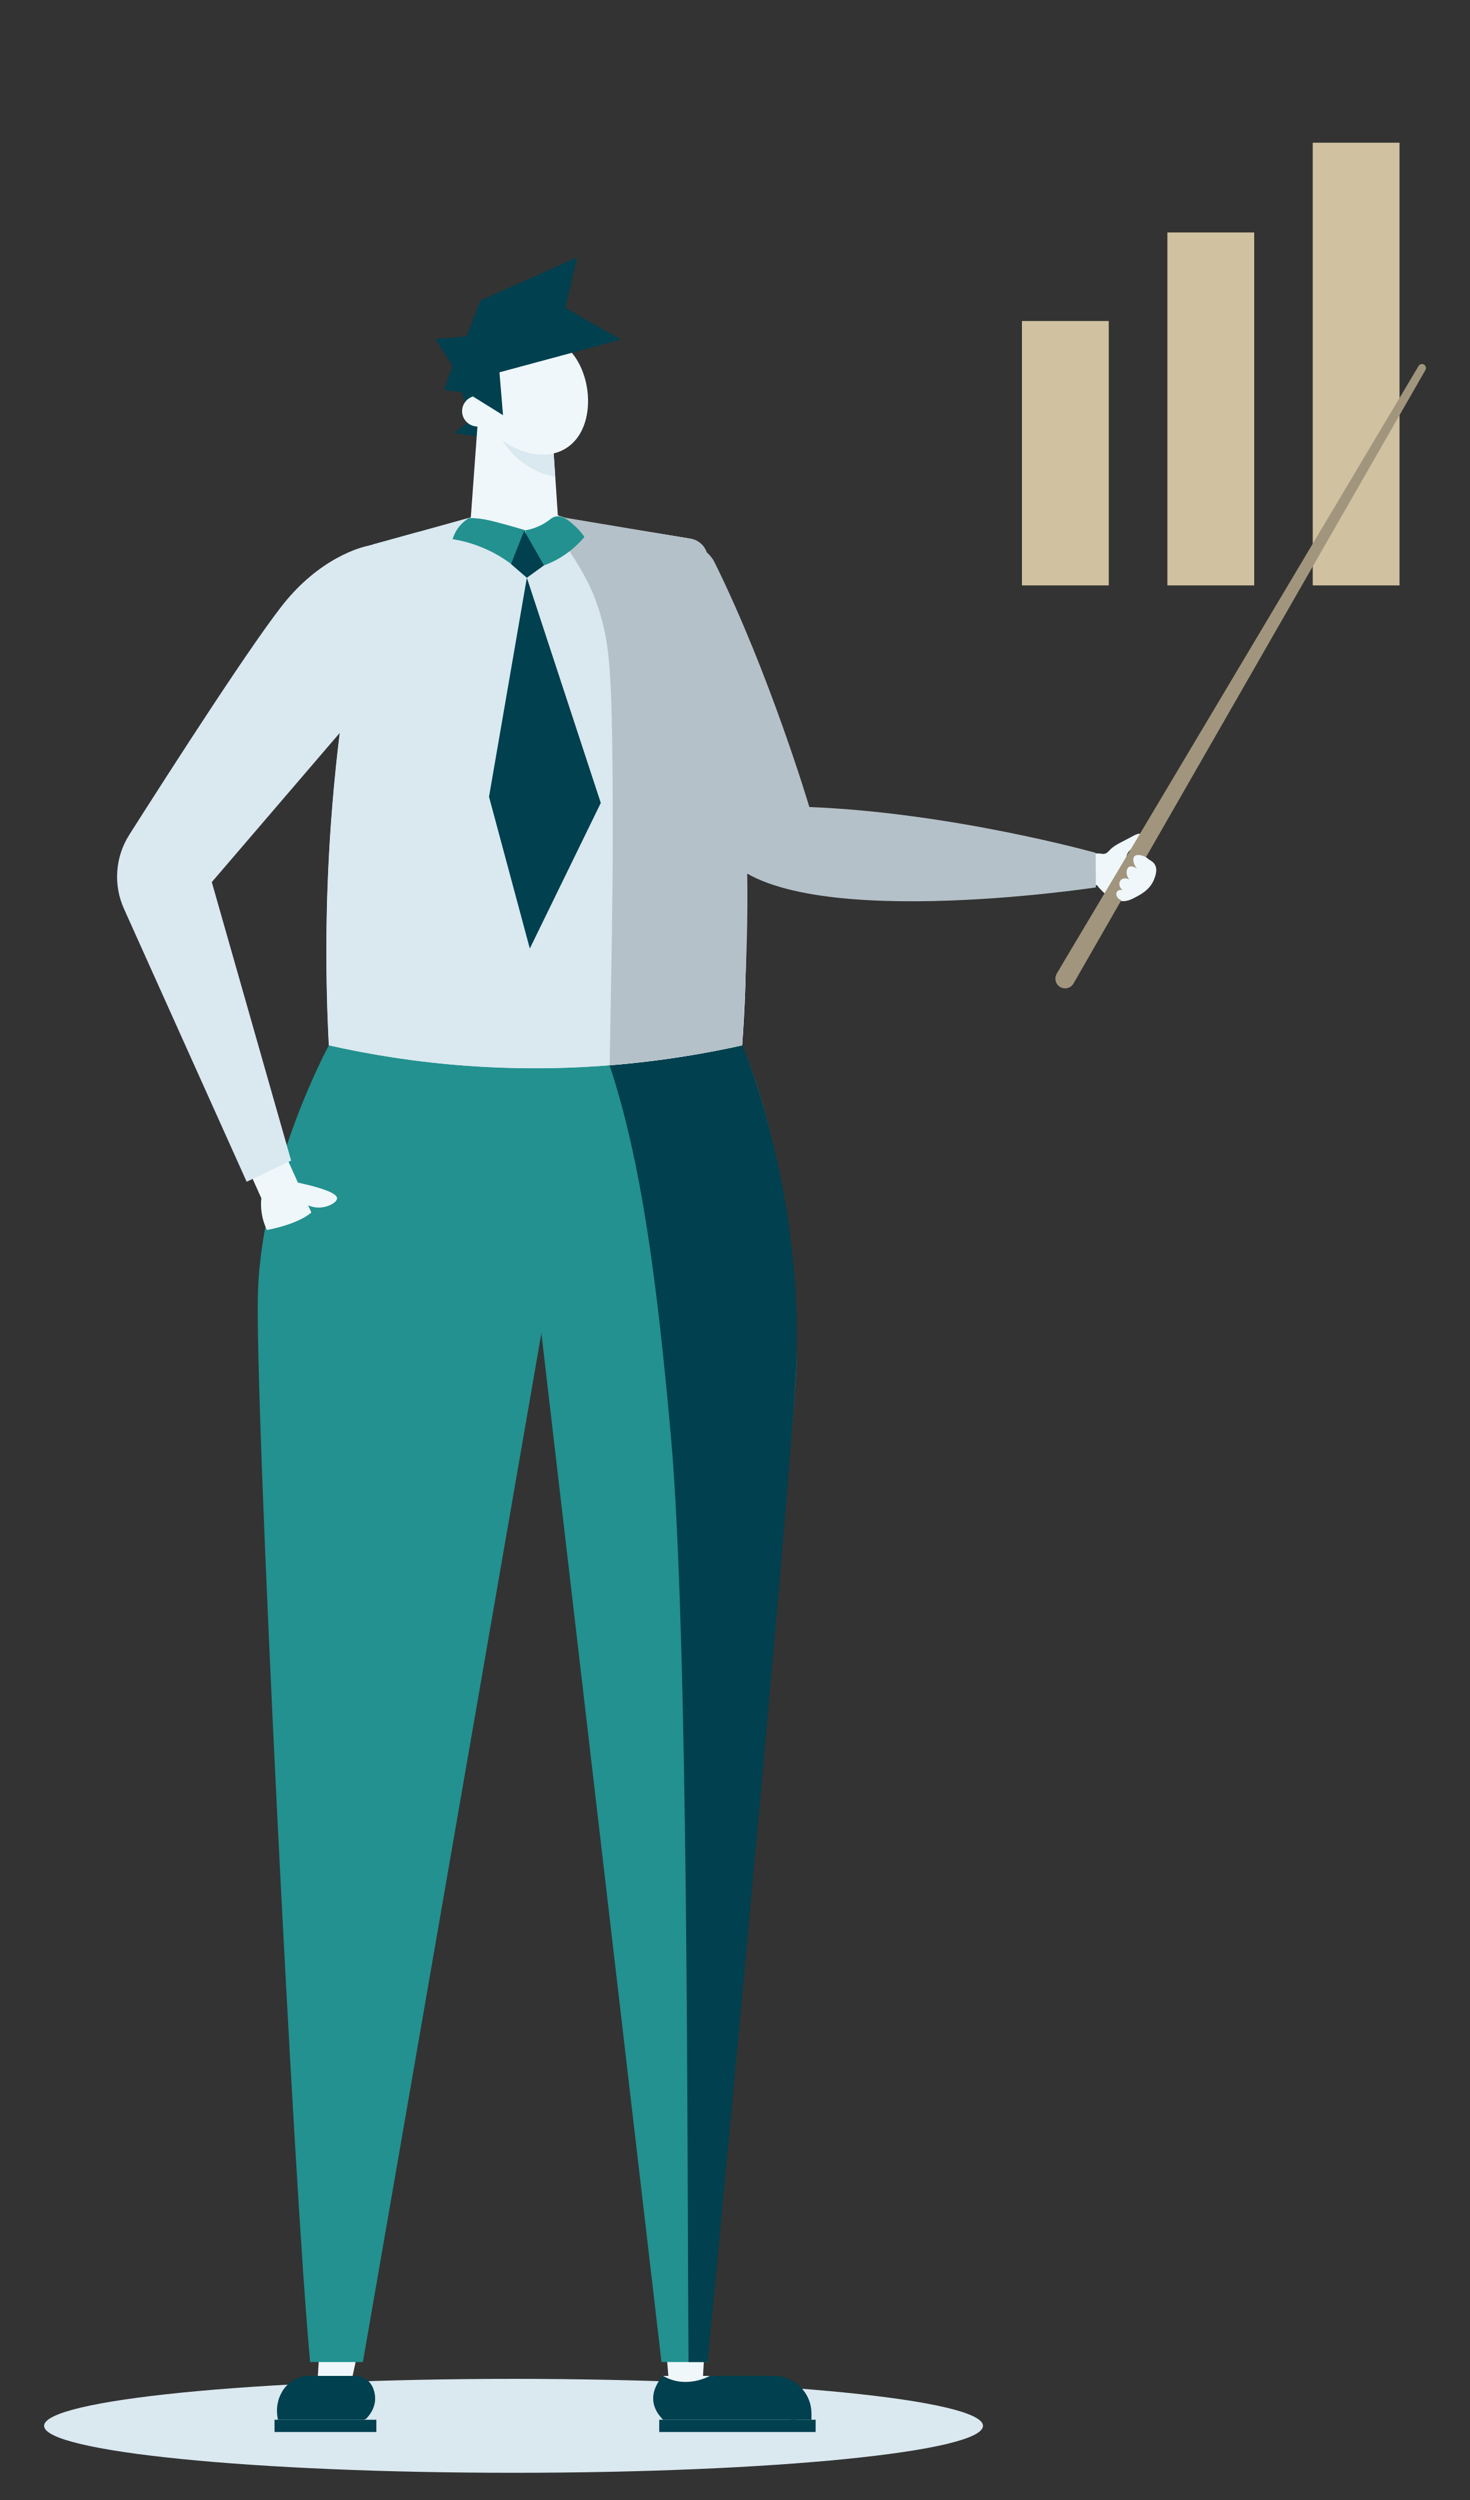 <svg width="120" height="204" viewBox="0 0 120 204" fill="none" xmlns="http://www.w3.org/2000/svg">
<rect x="0" y="0" width="120" height="204" fill="#333333" stroke="none"/>
<g clip-path="url(#clip0_875_1255)">
<path d="M37.527 31.258L38.329 34.368L37.086 35.324L39.245 35.664L39.614 31.974L37.527 31.258Z" fill="#00404F"/>
<path d="M90.511 26.194H83.425V47.769H90.511V26.194Z" fill="#D0C1A0"/>
<path d="M102.383 18.969H95.297V47.77H102.383V18.969Z" fill="#D0C1A0"/>
<path d="M114.248 11.645H107.162V47.77H114.248V11.645Z" fill="#D0C1A0"/>
<path d="M88.147 72.065C88.367 72.086 88.594 72.108 88.814 72.129C89.063 72.15 89.311 72.178 89.553 72.235C89.673 72.398 90.653 73.666 91.853 73.524C92.194 73.482 92.464 73.34 92.776 73.17C93.16 72.965 93.877 72.582 94.196 71.789C94.296 71.541 94.516 71.003 94.289 70.578C93.998 70.032 93.025 69.813 91.938 70.181C91.931 69.848 92.024 69.529 92.3 69.331C92.471 69.21 92.67 69.14 92.854 69.048C93.039 68.956 93.231 68.835 93.323 68.651C93.415 68.467 93.394 68.205 93.216 68.091C93.025 67.964 92.769 68.07 92.563 68.183C92.215 68.368 91.867 68.545 91.519 68.729C91.207 68.892 90.895 69.062 90.646 69.31C90.525 69.43 90.412 69.579 90.256 69.643C90.114 69.699 89.957 69.678 89.801 69.65C89.403 69.593 87.877 69.791 87.479 69.735C87.323 70.585 88.303 71.208 88.147 72.058V72.065Z" fill="#EFF7FA"/>
<path d="M86.258 79.453L115.803 29.863C115.896 29.714 116.088 29.658 116.244 29.75C116.4 29.842 116.45 30.033 116.364 30.189L87.635 80.253C87.415 80.636 86.925 80.763 86.549 80.544C86.166 80.324 86.045 79.835 86.265 79.453H86.258Z" fill="#A1957D"/>
<path d="M94.296 71.038C94.253 70.875 94.019 70.096 93.344 69.855C93.273 69.827 92.805 69.664 92.606 69.876C92.436 70.06 92.492 70.485 92.819 70.882C92.592 70.712 92.315 70.648 92.151 70.748C91.931 70.889 91.86 71.364 92.194 71.782C91.946 71.612 91.633 71.654 91.477 71.831C91.299 72.044 91.349 72.448 91.669 72.639C91.47 72.575 91.264 72.639 91.172 72.78C91.051 72.972 91.186 73.213 91.306 73.326C91.306 73.326 91.477 73.496 91.825 73.489C92.634 73.475 94.154 71.25 94.303 71.038H94.296Z" fill="#EFF7FA"/>
<path d="M50.925 48.903C50.925 48.903 54.071 62.729 59.105 69.671C63.919 76.301 89.46 72.412 89.46 72.412L89.446 69.593C89.446 69.593 77.751 66.314 66.071 65.853C66.071 65.853 62.847 55.016 58.346 45.914C57.529 44.256 55.278 43.959 54.057 45.347L50.932 48.896L50.925 48.903Z" fill="#B5C1C8"/>
<path d="M41.922 201.78C63.087 201.78 80.244 200.065 80.244 197.948C80.244 195.832 63.087 194.116 41.922 194.116C20.757 194.116 3.6 195.832 3.6 197.948C3.6 200.065 20.757 201.78 41.922 201.78Z" fill="#DAE8F0"/>
<path d="M54.121 194.903H58.339V193.876H54.121V194.903Z" fill="#EFF7FA"/>
<path d="M54.135 193.869C54.135 193.869 52.303 195.625 54.135 197.453H65.02C65.07 197.24 65.304 196.185 64.672 195.144C64.161 194.301 63.394 193.968 63.146 193.876H57.934C57.934 193.876 56.045 194.981 54.135 193.876V193.869Z" fill="#00404F"/>
<path d="M66.582 197.453H53.815V198.451H66.582V197.453Z" fill="#00404F"/>
<path d="M63.153 193.869C64.857 193.869 66.242 195.25 66.242 196.95V197.453H64.573C64.608 197.077 64.608 196.496 64.409 195.838C64.097 194.804 63.465 194.152 63.153 193.876V193.869Z" fill="#00404F"/>
<path d="M57.501 191.949L57.38 194.031L54.568 193.975L54.391 191.829L57.501 191.949Z" fill="#EFF7FA"/>
<path d="M57.763 192.742H54L44.194 108.799L44.727 86.89L60.575 85.296C60.575 85.296 65.176 95.482 65.013 111.101C64.942 117.993 57.976 178.512 57.763 192.749V192.742Z" fill="#22918F"/>
<path d="M30.724 197.453H22.41V198.451H30.724V197.453Z" fill="#00404F"/>
<path d="M29.198 191.963L28.75 194.031L25.939 193.975L26.073 191.829L29.198 191.963Z" fill="#EFF7FA"/>
<path d="M25.278 193.869C24.369 193.869 23.524 194.343 23.056 195.115L23.041 195.144C22.41 196.185 22.644 197.24 22.694 197.453H24.568H29.638C29.744 197.453 29.851 197.41 29.929 197.332C30.76 196.426 30.71 195.547 30.469 194.903C30.227 194.258 29.631 193.876 28.97 193.876H25.285L25.278 193.869Z" fill="#00404F"/>
<path d="M25.321 192.742C24.029 179.475 20.741 113.63 21.06 105.3C21.444 95.249 26.847 85.296 26.847 85.296C30.44 85.644 42.824 85.615 46.651 85.296C46.963 89.313 45.728 96.75 45.614 101.517C45.515 105.696 44.599 105.222 44.194 108.799L29.624 192.742H25.321Z" fill="#22918F"/>
<path d="M65.013 111.101C65.531 96.439 60.362 84.687 60.362 84.687C58.339 84.886 54.383 85.523 49.761 86.926C52.346 94.71 53.631 104.464 54.767 117.185C56.222 133.505 56.081 176.366 56.208 192.742H57.763C59.056 179.475 64.722 119.431 65.013 111.094V111.101Z" fill="#00404F"/>
<path d="M60.582 85.296C60.952 80.367 61.051 74.707 60.582 68.474C59.915 59.563 58.275 51.871 56.485 45.666C51.842 44.136 47.198 42.606 42.554 41.069L30.462 44.426C28.942 50.943 27.628 58.6 27.011 67.213C26.542 73.814 26.556 79.885 26.84 85.296C30.178 86.047 33.976 86.671 38.166 86.968C47.098 87.613 54.767 86.586 60.568 85.296H60.582Z" fill="#DAE8F0"/>
<path d="M60.582 85.296C60.952 80.367 61.051 74.707 60.582 68.474C59.95 60.052 59.297 51.361 57.721 45.191C57.557 44.554 57.032 44.072 56.379 43.959C51.962 43.201 46.821 42.599 42.483 41.494L30.476 44.433C28.956 50.95 27.643 58.607 27.025 67.22C26.556 73.822 26.57 79.892 26.855 85.304C30.192 86.054 33.991 86.678 38.18 86.975C47.112 87.62 54.781 86.593 60.582 85.304V85.296Z" fill="#DAE8F0"/>
<path d="M56.379 43.959L45.06 42.067C45.217 43.902 47.787 45.885 49.016 50.171C49.768 52.806 50.01 54.761 50.024 67.751C50.024 73.446 49.889 79.892 49.768 86.933C53.581 86.607 57.501 85.998 60.582 85.303C60.866 79.892 61.271 73.227 60.795 66.625C60.398 61.065 59.056 49.951 57.721 45.198C57.408 44.093 56.379 43.966 56.379 43.966V43.959Z" fill="#B5C1C8"/>
<path d="M38.329 43.647L45.643 43.605L44.94 33.136H39.096L38.329 43.647Z" fill="#EFF7FA"/>
<path d="M44.94 33.136L45.323 38.901C43.591 38.625 41.844 37.407 40.971 35.848C40.523 35.041 40.275 34.085 40.239 33.136H44.94Z" fill="#DAE8F0"/>
<path d="M46.999 42.988C46.544 42.563 46.026 42.082 45.437 42.138C45.039 42.174 44.954 42.414 44.322 42.769C43.761 43.08 43.243 43.215 42.902 43.272C42.88 43.534 42.852 44.185 43.214 44.894C43.598 45.637 44.18 46.006 44.414 46.133C44.94 45.942 45.636 45.623 46.36 45.085C46.949 44.653 47.389 44.192 47.702 43.817C47.56 43.605 47.34 43.3 47.006 42.988H46.999Z" fill="#22918F"/>
<path d="M37.498 42.96C37.775 42.613 38.081 42.393 38.286 42.266C38.535 42.266 38.826 42.287 39.139 42.322C39.586 42.379 39.927 42.457 40.168 42.514C41.276 42.79 42.653 43.201 42.902 43.272C42.81 43.697 42.66 44.228 42.412 44.794C42.192 45.29 41.943 45.701 41.723 46.02C41.169 45.602 40.395 45.106 39.408 44.695C38.464 44.299 37.612 44.1 36.944 43.994C37.023 43.746 37.179 43.349 37.498 42.946V42.96Z" fill="#22918F"/>
<path d="M43.534 26.938C43.782 26.987 45.685 27.391 46.885 29.048C48.476 31.251 48.49 35.204 46.161 36.606C43.938 37.952 40.566 36.365 39.238 33.992C38.059 31.889 38.251 28.723 40.076 27.426C41.361 26.52 43.023 26.838 43.534 26.945V26.938Z" fill="#EFF7FA"/>
<path d="M37.725 33.66C37.669 32.972 38.18 32.363 38.869 32.3C39.557 32.243 40.168 32.753 40.232 33.44C40.289 34.127 39.778 34.736 39.089 34.8C38.4 34.857 37.789 34.347 37.725 33.66Z" fill="#EFF7FA"/>
<path d="M20.421 95.744L21.337 97.784C21.337 97.784 20.783 101.007 24.369 102.941C27.955 104.875 26.436 101.198 26.436 101.198L23.51 94.703L20.414 95.737L20.421 95.744Z" fill="#EFF7FA"/>
<path d="M24.029 96.439C26.904 97.041 27.529 97.487 27.515 97.791C27.501 98.209 26.272 98.84 25.2 98.372C24.448 98.046 23.979 97.274 24.029 96.439Z" fill="#EFF7FA"/>
<path d="M27.124 98.733L21.614 100.759L25.385 106.263L29.027 103.578L27.124 98.733Z" fill="#22918F"/>
<path d="M34.197 43.392L30.036 44.539C30.036 44.539 26.656 45.135 23.46 48.889C21.06 51.708 13.946 62.779 10.552 68.12C9.401 69.933 9.238 72.2 10.118 74.154L20.137 96.431L23.766 94.703L17.29 71.98L28.076 59.407L34.197 43.392Z" fill="#DAE8F0"/>
<path d="M21.841 101.021C25.37 100.348 26.159 99.144 26.237 99.01L25.676 98.677C25.676 98.677 24.959 99.76 21.721 100.384L21.841 101.028V101.021Z" fill="#22918F"/>
<path d="M42.788 43.307L41.716 46.027L43.008 47.146L44.407 46.133L42.788 43.307Z" fill="#00404F"/>
<path d="M43.008 47.146L39.92 65.017L43.25 77.399L49.044 65.52L43.008 47.146Z" fill="#00404F"/>
<path d="M38.088 27.448L39.209 24.522L47.105 21.009L46.161 25.124L50.677 27.71L40.772 30.38L41.063 33.879L38.137 32.059L36.256 31.832L36.944 29.856L35.545 27.653L38.088 27.448Z" fill="#00404F"/>
</g>
<defs>
<clipPath id="clip0_875_1255">
<rect width="120" height="204" fill="white"/>
</clipPath>
</defs>
</svg>
